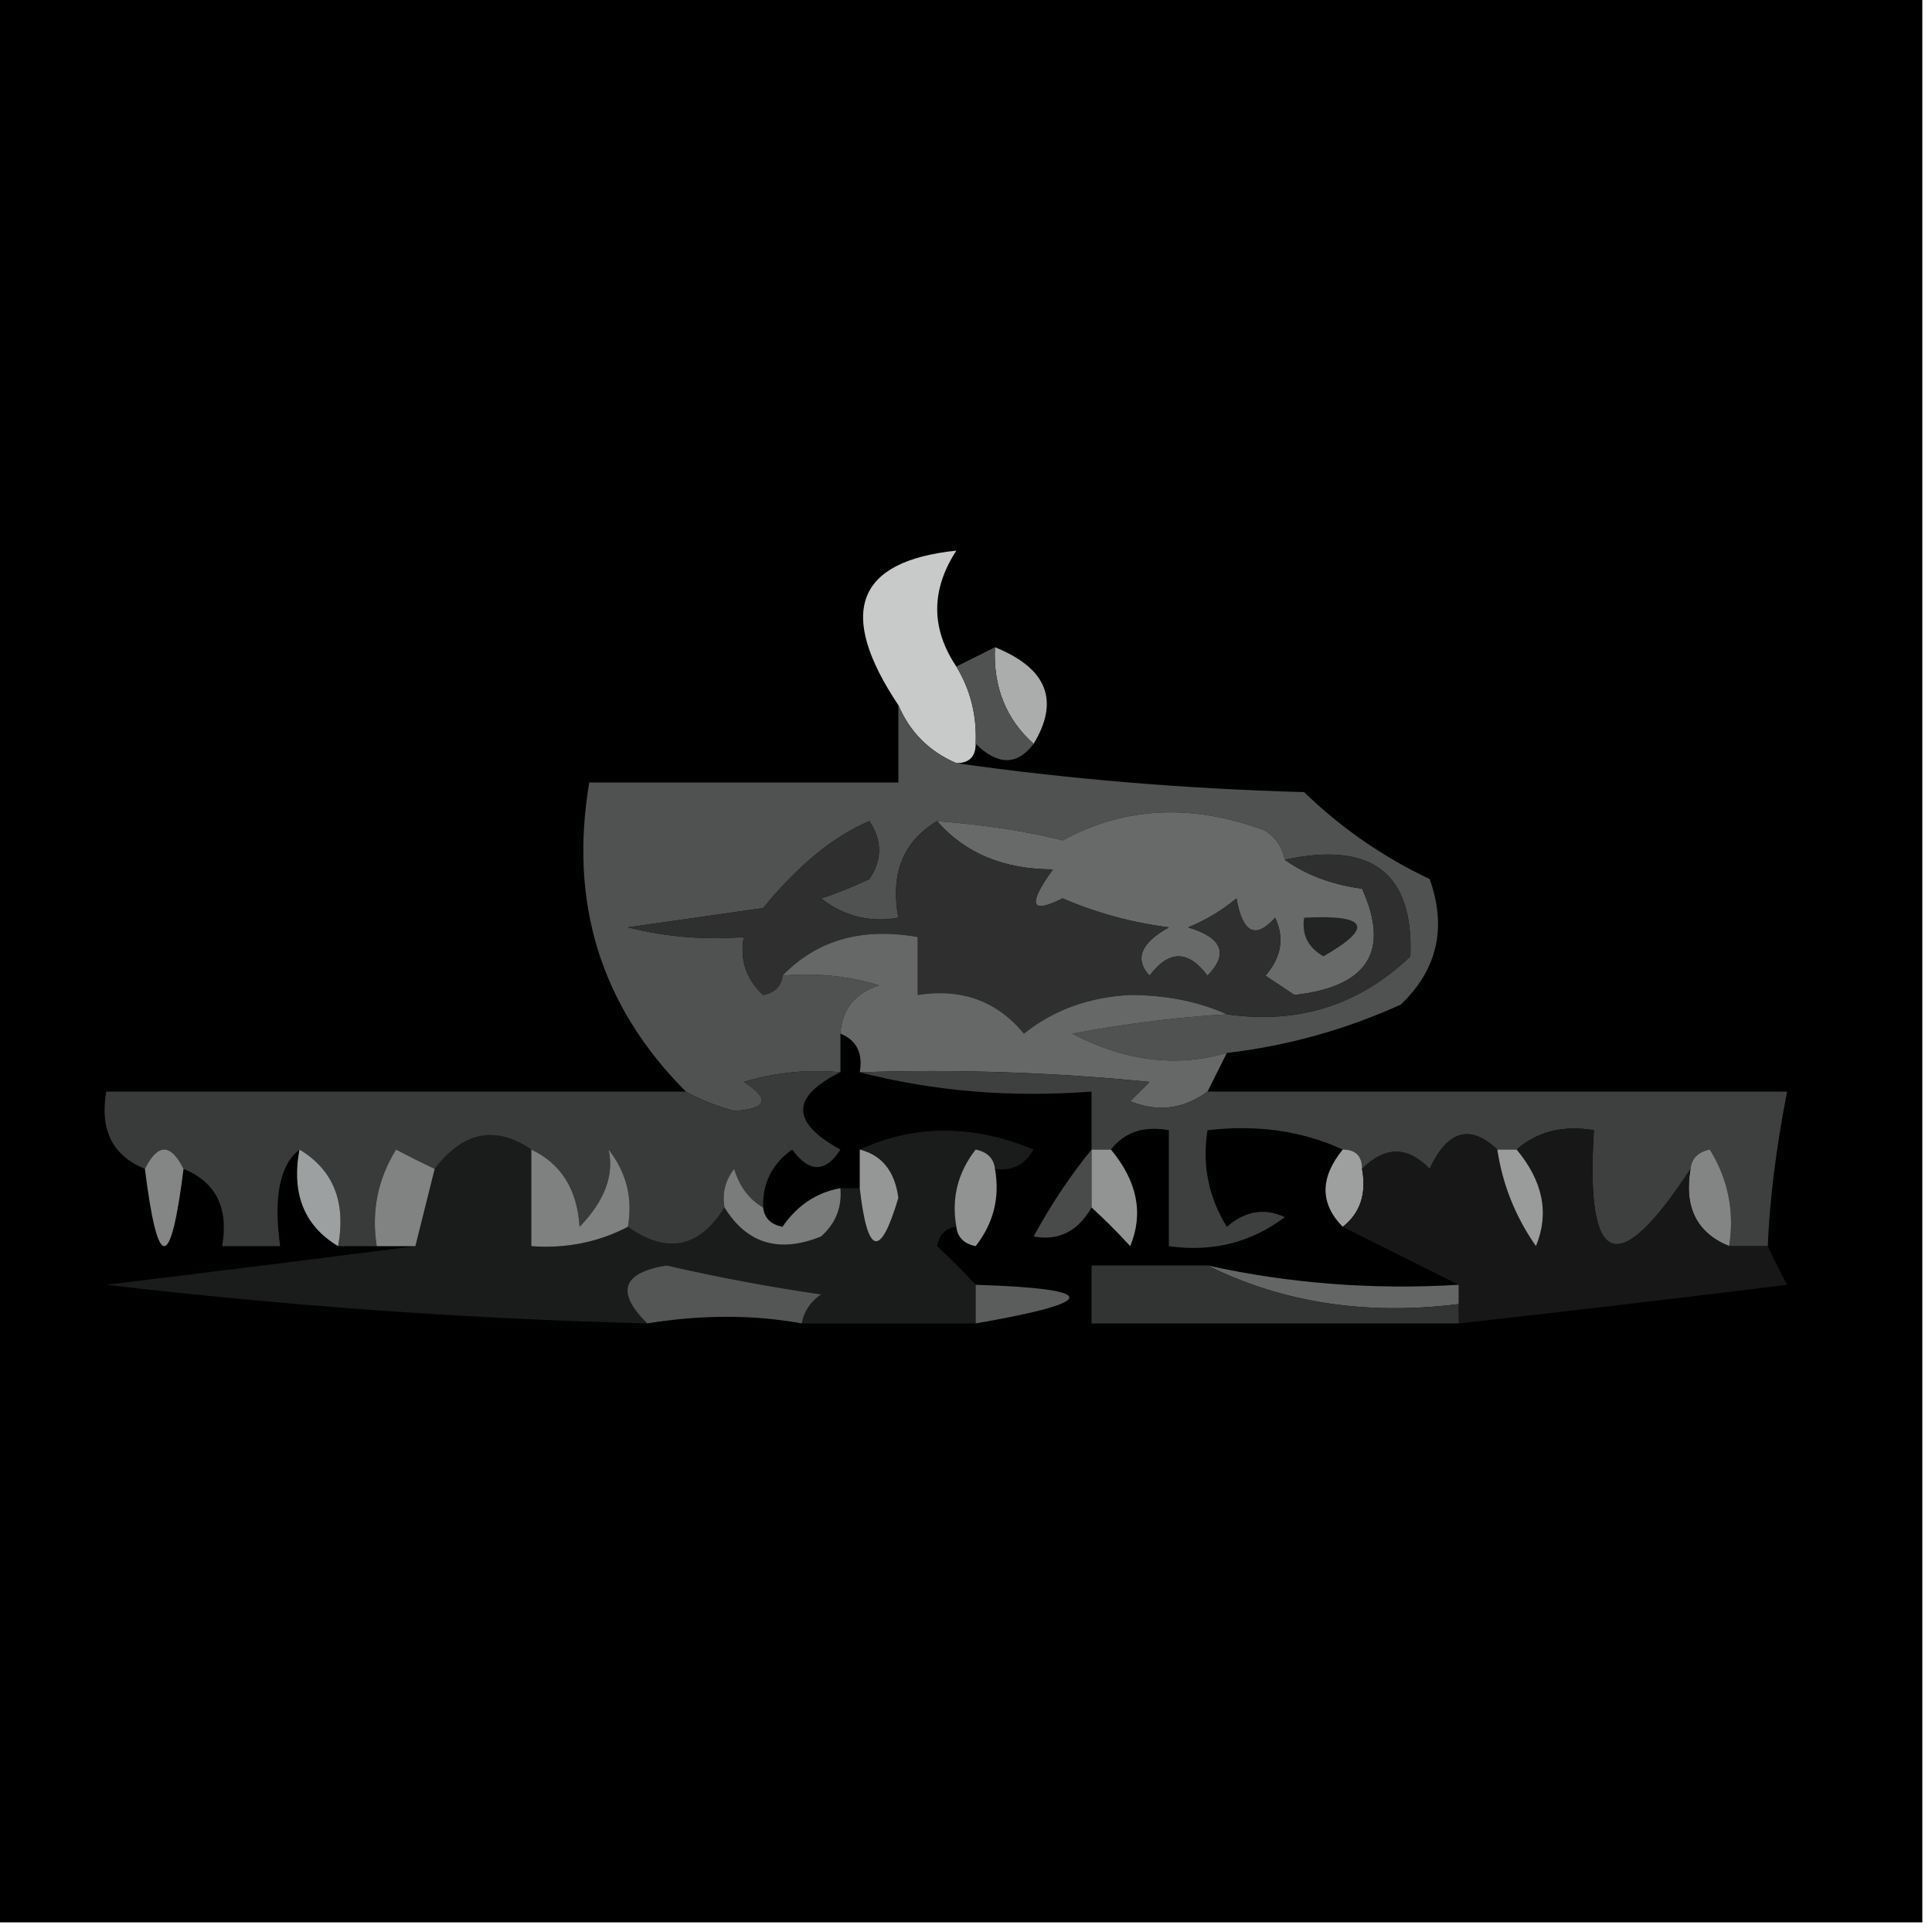 <?xml version="1.0" encoding="UTF-8"?>
<!DOCTYPE svg PUBLIC "-//W3C//DTD SVG 1.1//EN" "http://www.w3.org/Graphics/SVG/1.1/DTD/svg11.dtd">
<svg xmlns="http://www.w3.org/2000/svg" version="1.1" width="100px" height="100px" style="shape-rendering:geometricPrecision; text-rendering:geometricPrecision; image-rendering:optimizeQuality; fill-rule:evenodd; clip-rule:evenodd" xmlns:xlink="http://www.w3.org/1999/xlink">
<g><path style="opacity:1" fill="#000000" d="M -0.5,-0.5 C 32.833,-0.5 66.167,-0.5 99.5,-0.5C 99.5,32.833 99.5,66.167 99.5,99.5C 66.167,99.5 32.833,99.5 -0.5,99.5C -0.5,66.167 -0.5,32.833 -0.5,-0.5 Z"/></g>
<g><path style="opacity:1" fill="#c7cac9" d="M 49.5,34.5 C 50.234,35.708 50.567,37.041 50.5,38.5C 50.5,39.167 50.167,39.5 49.5,39.5C 48.1,38.9 47.1,37.9 46.5,36.5C 43.303,31.709 44.303,29.042 49.5,28.5C 48.181,30.532 48.181,32.532 49.5,34.5 Z"/></g>
<g><path style="opacity:1" fill="#aaadac" d="M 51.5,33.5 C 54.192,34.59 54.858,36.257 53.5,38.5C 52.069,37.22 51.402,35.553 51.5,33.5 Z"/></g>
<g><path style="opacity:1" fill="#505252" d="M 51.5,33.5 C 51.402,35.553 52.069,37.22 53.5,38.5C 52.652,39.625 51.652,39.625 50.5,38.5C 50.567,37.041 50.234,35.708 49.5,34.5C 50.167,34.167 50.833,33.833 51.5,33.5 Z"/></g>
<g><path style="opacity:1" fill="#505151" d="M 46.5,36.5 C 47.1,37.9 48.1,38.9 49.5,39.5C 55.319,40.328 61.319,40.828 67.5,41C 69.415,42.855 71.582,44.355 74,45.5C 74.896,48.025 74.396,50.192 72.5,52C 69.625,53.302 66.625,54.135 63.5,54.5C 60.881,55.257 58.214,54.923 55.5,53.5C 58.307,52.98 60.973,52.647 63.5,52.5C 67.192,53.029 70.358,52.029 73,49.5C 73.172,45.194 71.006,43.527 66.5,44.5C 66.389,43.883 66.056,43.383 65.5,43C 61.715,41.577 58.215,41.744 55,43.5C 53.178,43.032 51.011,42.699 48.5,42.5C 46.744,43.552 46.077,45.219 46.5,47.5C 45.022,47.762 43.689,47.429 42.5,46.5C 43.247,46.264 44.081,45.93 45,45.5C 45.667,44.5 45.667,43.5 45,42.5C 43.157,43.274 41.324,44.774 39.5,47C 37.167,47.333 34.833,47.667 32.5,48C 34.473,48.495 36.473,48.662 38.5,48.5C 38.281,49.675 38.614,50.675 39.5,51.5C 40.107,51.376 40.44,51.043 40.5,50.5C 42.199,50.34 43.866,50.507 45.5,51C 44.244,51.417 43.577,52.25 43.5,53.5C 43.5,54.167 43.5,54.833 43.5,55.5C 41.801,55.34 40.134,55.507 38.5,56C 39.888,56.889 39.721,57.389 38,57.5C 37.098,57.257 36.265,56.923 35.5,56.5C 31.109,52.094 29.442,46.761 30.5,40.5C 35.833,40.5 41.167,40.5 46.5,40.5C 46.5,39.167 46.5,37.833 46.5,36.5 Z"/></g>
<g><path style="opacity:1" fill="#686a69" d="M 66.5,44.5 C 67.609,45.29 68.942,45.79 70.5,46C 71.964,49.241 70.797,51.074 67,51.5C 66.5,51.167 66,50.833 65.5,50.5C 66.326,49.549 66.492,48.549 66,47.5C 64.984,48.634 64.317,48.301 64,46.5C 63.25,47.126 62.416,47.626 61.5,48C 63.27,48.535 63.604,49.369 62.5,50.5C 61.5,49.167 60.5,49.167 59.5,50.5C 58.707,49.645 59.04,48.811 60.5,48C 58.567,47.749 56.734,47.249 55,46.5C 53.334,47.34 53.167,46.84 54.5,45C 51.949,44.998 49.949,44.164 48.5,42.5C 51.011,42.699 53.178,43.032 55,43.5C 58.215,41.744 61.715,41.577 65.5,43C 66.056,43.383 66.389,43.883 66.5,44.5 Z"/></g>
<g><path style="opacity:1" fill="#2f2f2f" d="M 48.5,42.5 C 49.949,44.164 51.949,44.998 54.5,45C 53.167,46.84 53.334,47.34 55,46.5C 56.734,47.249 58.567,47.749 60.5,48C 59.04,48.811 58.707,49.645 59.5,50.5C 60.5,49.167 61.5,49.167 62.5,50.5C 63.604,49.369 63.27,48.535 61.5,48C 62.416,47.626 63.25,47.126 64,46.5C 64.317,48.301 64.984,48.634 66,47.5C 66.492,48.549 66.326,49.549 65.5,50.5C 66,50.833 66.5,51.167 67,51.5C 70.797,51.074 71.964,49.241 70.5,46C 68.942,45.79 67.609,45.29 66.5,44.5C 71.006,43.527 73.172,45.194 73,49.5C 70.358,52.029 67.192,53.029 63.5,52.5C 62.036,51.84 60.369,51.507 58.5,51.5C 56.359,51.613 54.525,52.28 53,53.5C 51.599,51.808 49.766,51.141 47.5,51.5C 47.5,50.5 47.5,49.5 47.5,48.5C 44.612,47.99 42.279,48.657 40.5,50.5C 40.44,51.043 40.107,51.376 39.5,51.5C 38.614,50.675 38.281,49.675 38.5,48.5C 36.473,48.662 34.473,48.495 32.5,48C 34.833,47.667 37.167,47.333 39.5,47C 41.324,44.774 43.157,43.274 45,42.5C 45.667,43.5 45.667,44.5 45,45.5C 44.081,45.93 43.247,46.264 42.5,46.5C 43.689,47.429 45.022,47.762 46.5,47.5C 46.077,45.219 46.744,43.552 48.5,42.5 Z"/></g>
<g><path style="opacity:1" fill="#232323" d="M 67.5,47.5 C 70.797,47.329 71.131,47.995 68.5,49.5C 67.703,49.043 67.369,48.376 67.5,47.5 Z"/></g>
<g><path style="opacity:1" fill="#666867" d="M 63.5,52.5 C 60.973,52.647 58.307,52.98 55.5,53.5C 58.214,54.923 60.881,55.257 63.5,54.5C 63.167,55.167 62.833,55.833 62.5,56.5C 61.262,57.412 59.928,57.579 58.5,57C 58.833,56.667 59.167,56.333 59.5,56C 54.511,55.501 49.511,55.334 44.5,55.5C 44.672,54.508 44.338,53.842 43.5,53.5C 43.577,52.25 44.244,51.417 45.5,51C 43.866,50.507 42.199,50.34 40.5,50.5C 42.279,48.657 44.612,47.99 47.5,48.5C 47.5,49.5 47.5,50.5 47.5,51.5C 49.766,51.141 51.599,51.808 53,53.5C 54.525,52.28 56.359,51.613 58.5,51.5C 60.369,51.507 62.036,51.84 63.5,52.5 Z"/></g>
<g><path style="opacity:1" fill="#3e3f3f" d="M 44.5,55.5 C 49.511,55.334 54.511,55.501 59.5,56C 59.167,56.333 58.833,56.667 58.5,57C 59.928,57.579 61.262,57.412 62.5,56.5C 72.5,56.5 82.5,56.5 92.5,56.5C 91.93,59.426 91.597,62.093 91.5,64.5C 90.833,64.5 90.167,64.5 89.5,64.5C 89.785,62.712 89.452,61.045 88.5,59.5C 87.893,59.624 87.56,59.957 87.5,60.5C 83.72,66.291 82.053,65.624 82.5,58.5C 80.901,58.232 79.568,58.566 78.5,59.5C 78.167,59.5 77.833,59.5 77.5,59.5C 76.09,58.172 74.924,58.505 74,60.5C 72.855,59.316 71.688,59.316 70.5,60.5C 70.5,59.833 70.167,59.5 69.5,59.5C 67.393,58.532 65.059,58.198 62.5,58.5C 62.215,60.288 62.548,61.955 63.5,63.5C 64.451,62.674 65.451,62.508 66.5,63C 64.751,64.319 62.751,64.819 60.5,64.5C 60.5,62.5 60.5,60.5 60.5,58.5C 59.209,58.263 58.209,58.596 57.5,59.5C 57.167,59.5 56.833,59.5 56.5,59.5C 56.5,58.5 56.5,57.5 56.5,56.5C 52.298,56.817 48.298,56.483 44.5,55.5 Z"/></g>
<g><path style="opacity:1" fill="#1a1b1b" d="M 27.5,59.5 C 27.5,61.167 27.5,62.833 27.5,64.5C 29.291,64.634 30.958,64.301 32.5,63.5C 34.518,64.933 36.185,64.599 37.5,62.5C 38.659,64.377 40.326,64.877 42.5,64C 43.252,63.329 43.586,62.496 43.5,61.5C 43.833,61.5 44.167,61.5 44.5,61.5C 44.899,64.988 45.566,65.154 46.5,62C 46.316,60.624 45.649,59.791 44.5,59.5C 47.355,58.197 50.355,58.197 53.5,59.5C 53.043,60.297 52.376,60.631 51.5,60.5C 51.44,59.957 51.107,59.624 50.5,59.5C 49.571,60.689 49.238,62.022 49.5,63.5C 48.957,63.56 48.624,63.893 48.5,64.5C 49.243,65.182 49.909,65.849 50.5,66.5C 50.5,67.167 50.5,67.833 50.5,68.5C 47.5,68.5 44.5,68.5 41.5,68.5C 41.611,67.883 41.944,67.383 42.5,67C 39.812,66.608 37.145,66.108 34.5,65.5C 32.197,65.876 31.863,66.876 33.5,68.5C 24.264,68.269 14.93,67.602 5.5,66.5C 10.985,65.833 16.319,65.166 21.5,64.5C 21.833,63.167 22.167,61.833 22.5,60.5C 23.976,58.568 25.643,58.235 27.5,59.5 Z"/></g>
<g><path style="opacity:1" fill="#393a3a" d="M 43.5,55.5 C 40.929,56.762 40.929,58.096 43.5,59.5C 42.726,60.711 41.893,60.711 41,59.5C 39.961,60.244 39.461,61.244 39.5,62.5C 38.778,62.083 38.278,61.416 38,60.5C 37.536,61.094 37.369,61.761 37.5,62.5C 36.185,64.599 34.518,64.933 32.5,63.5C 32.762,62.022 32.429,60.689 31.5,59.5C 31.795,60.825 31.295,62.159 30,63.5C 29.878,61.563 29.045,60.23 27.5,59.5C 25.643,58.235 23.976,58.568 22.5,60.5C 21.85,60.196 21.183,59.863 20.5,59.5C 19.548,61.045 19.215,62.712 19.5,64.5C 18.833,64.5 18.167,64.5 17.5,64.5C 17.923,62.219 17.256,60.552 15.5,59.5C 14.482,60.292 14.149,61.959 14.5,64.5C 13.5,64.5 12.5,64.5 11.5,64.5C 11.843,62.517 11.177,61.183 9.5,60.5C 8.833,59.167 8.167,59.167 7.5,60.5C 5.824,59.817 5.157,58.483 5.5,56.5C 15.5,56.5 25.5,56.5 35.5,56.5C 36.265,56.923 37.098,57.257 38,57.5C 39.721,57.389 39.888,56.889 38.5,56C 40.134,55.507 41.801,55.34 43.5,55.5 Z"/></g>
<g><path style="opacity:1" fill="#848686" d="M 9.5,60.5 C 8.833,65.833 8.167,65.833 7.5,60.5C 8.167,59.167 8.833,59.167 9.5,60.5 Z"/></g>
<g><path style="opacity:1" fill="#9da0a0" d="M 15.5,59.5 C 17.256,60.552 17.923,62.219 17.5,64.5C 15.744,63.448 15.077,61.781 15.5,59.5 Z"/></g>
<g><path style="opacity:1" fill="#959796" d="M 44.5,59.5 C 45.649,59.791 46.316,60.624 46.5,62C 45.566,65.154 44.899,64.988 44.5,61.5C 44.5,60.833 44.5,60.167 44.5,59.5 Z"/></g>
<g><path style="opacity:1" fill="#9ea0a0" d="M 69.5,59.5 C 70.167,59.5 70.5,59.833 70.5,60.5C 70.737,61.791 70.404,62.791 69.5,63.5C 68.314,62.295 68.314,60.961 69.5,59.5 Z"/></g>
<g><path style="opacity:1" fill="#838585" d="M 89.5,64.5 C 87.823,63.817 87.157,62.483 87.5,60.5C 87.56,59.957 87.893,59.624 88.5,59.5C 89.452,61.045 89.785,62.712 89.5,64.5 Z"/></g>
<g><path style="opacity:1" fill="#818382" d="M 22.5,60.5 C 22.167,61.833 21.833,63.167 21.5,64.5C 20.833,64.5 20.167,64.5 19.5,64.5C 19.215,62.712 19.548,61.045 20.5,59.5C 21.183,59.863 21.85,60.196 22.5,60.5 Z"/></g>
<g><path style="opacity:1" fill="#494a4a" d="M 56.5,59.5 C 56.5,60.5 56.5,61.5 56.5,62.5C 55.788,63.739 54.788,64.239 53.5,64C 54.399,62.348 55.399,60.848 56.5,59.5 Z"/></g>
<g><path style="opacity:1" fill="#919493" d="M 56.5,59.5 C 56.833,59.5 57.167,59.5 57.5,59.5C 58.867,61.142 59.201,62.808 58.5,64.5C 57.818,63.757 57.151,63.091 56.5,62.5C 56.5,61.5 56.5,60.5 56.5,59.5 Z"/></g>
<g><path style="opacity:1" fill="#7a7c7c" d="M 39.5,62.5 C 39.56,63.043 39.893,63.376 40.5,63.5C 41.265,62.388 42.265,61.721 43.5,61.5C 43.586,62.496 43.252,63.329 42.5,64C 40.326,64.877 38.659,64.377 37.5,62.5C 37.369,61.761 37.536,61.094 38,60.5C 38.278,61.416 38.778,62.083 39.5,62.5 Z"/></g>
<g><path style="opacity:1" fill="#919393" d="M 51.5,60.5 C 51.762,61.978 51.429,63.311 50.5,64.5C 49.893,64.376 49.56,64.043 49.5,63.5C 49.238,62.022 49.571,60.689 50.5,59.5C 51.107,59.624 51.44,59.957 51.5,60.5 Z"/></g>
<g><path style="opacity:1" fill="#7f8181" d="M 27.5,59.5 C 29.045,60.23 29.878,61.563 30,63.5C 31.295,62.159 31.795,60.825 31.5,59.5C 32.429,60.689 32.762,62.022 32.5,63.5C 30.958,64.301 29.291,64.634 27.5,64.5C 27.5,62.833 27.5,61.167 27.5,59.5 Z"/></g>
<g><path style="opacity:1" fill="#171717" d="M 77.5,59.5 C 77.771,61.312 78.438,62.978 79.5,64.5C 80.201,62.808 79.868,61.142 78.5,59.5C 79.568,58.566 80.901,58.232 82.5,58.5C 82.053,65.624 83.72,66.291 87.5,60.5C 87.157,62.483 87.823,63.817 89.5,64.5C 90.167,64.5 90.833,64.5 91.5,64.5C 91.804,65.15 92.137,65.817 92.5,66.5C 86.783,67.209 81.116,67.875 75.5,68.5C 75.5,68.167 75.5,67.833 75.5,67.5C 75.5,67.167 75.5,66.833 75.5,66.5C 73.5,65.5 71.5,64.5 69.5,63.5C 70.404,62.791 70.737,61.791 70.5,60.5C 71.688,59.316 72.855,59.316 74,60.5C 74.924,58.505 76.09,58.172 77.5,59.5 Z"/></g>
<g><path style="opacity:1" fill="#999c9b" d="M 77.5,59.5 C 77.833,59.5 78.167,59.5 78.5,59.5C 79.868,61.142 80.201,62.808 79.5,64.5C 78.438,62.978 77.771,61.312 77.5,59.5 Z"/></g>
<g><path style="opacity:1" fill="#545555" d="M 41.5,68.5 C 38.976,68.043 36.309,68.043 33.5,68.5C 31.863,66.876 32.197,65.876 34.5,65.5C 37.145,66.108 39.812,66.608 42.5,67C 41.944,67.383 41.611,67.883 41.5,68.5 Z"/></g>
<g><path style="opacity:1" fill="#646665" d="M 62.5,65.5 C 66.735,66.436 71.069,66.769 75.5,66.5C 75.5,66.833 75.5,67.167 75.5,67.5C 70.706,68.097 66.373,67.43 62.5,65.5 Z"/></g>
<g><path style="opacity:1" fill="#5b5c5c" d="M 50.5,66.5 C 56.966,66.71 56.966,67.377 50.5,68.5C 50.5,67.833 50.5,67.167 50.5,66.5 Z"/></g>
<g><path style="opacity:1" fill="#323333" d="M 62.5,65.5 C 66.373,67.43 70.706,68.097 75.5,67.5C 75.5,67.833 75.5,68.167 75.5,68.5C 69.167,68.5 62.833,68.5 56.5,68.5C 56.5,67.5 56.5,66.5 56.5,65.5C 58.5,65.5 60.5,65.5 62.5,65.5 Z"/></g>
</svg>
